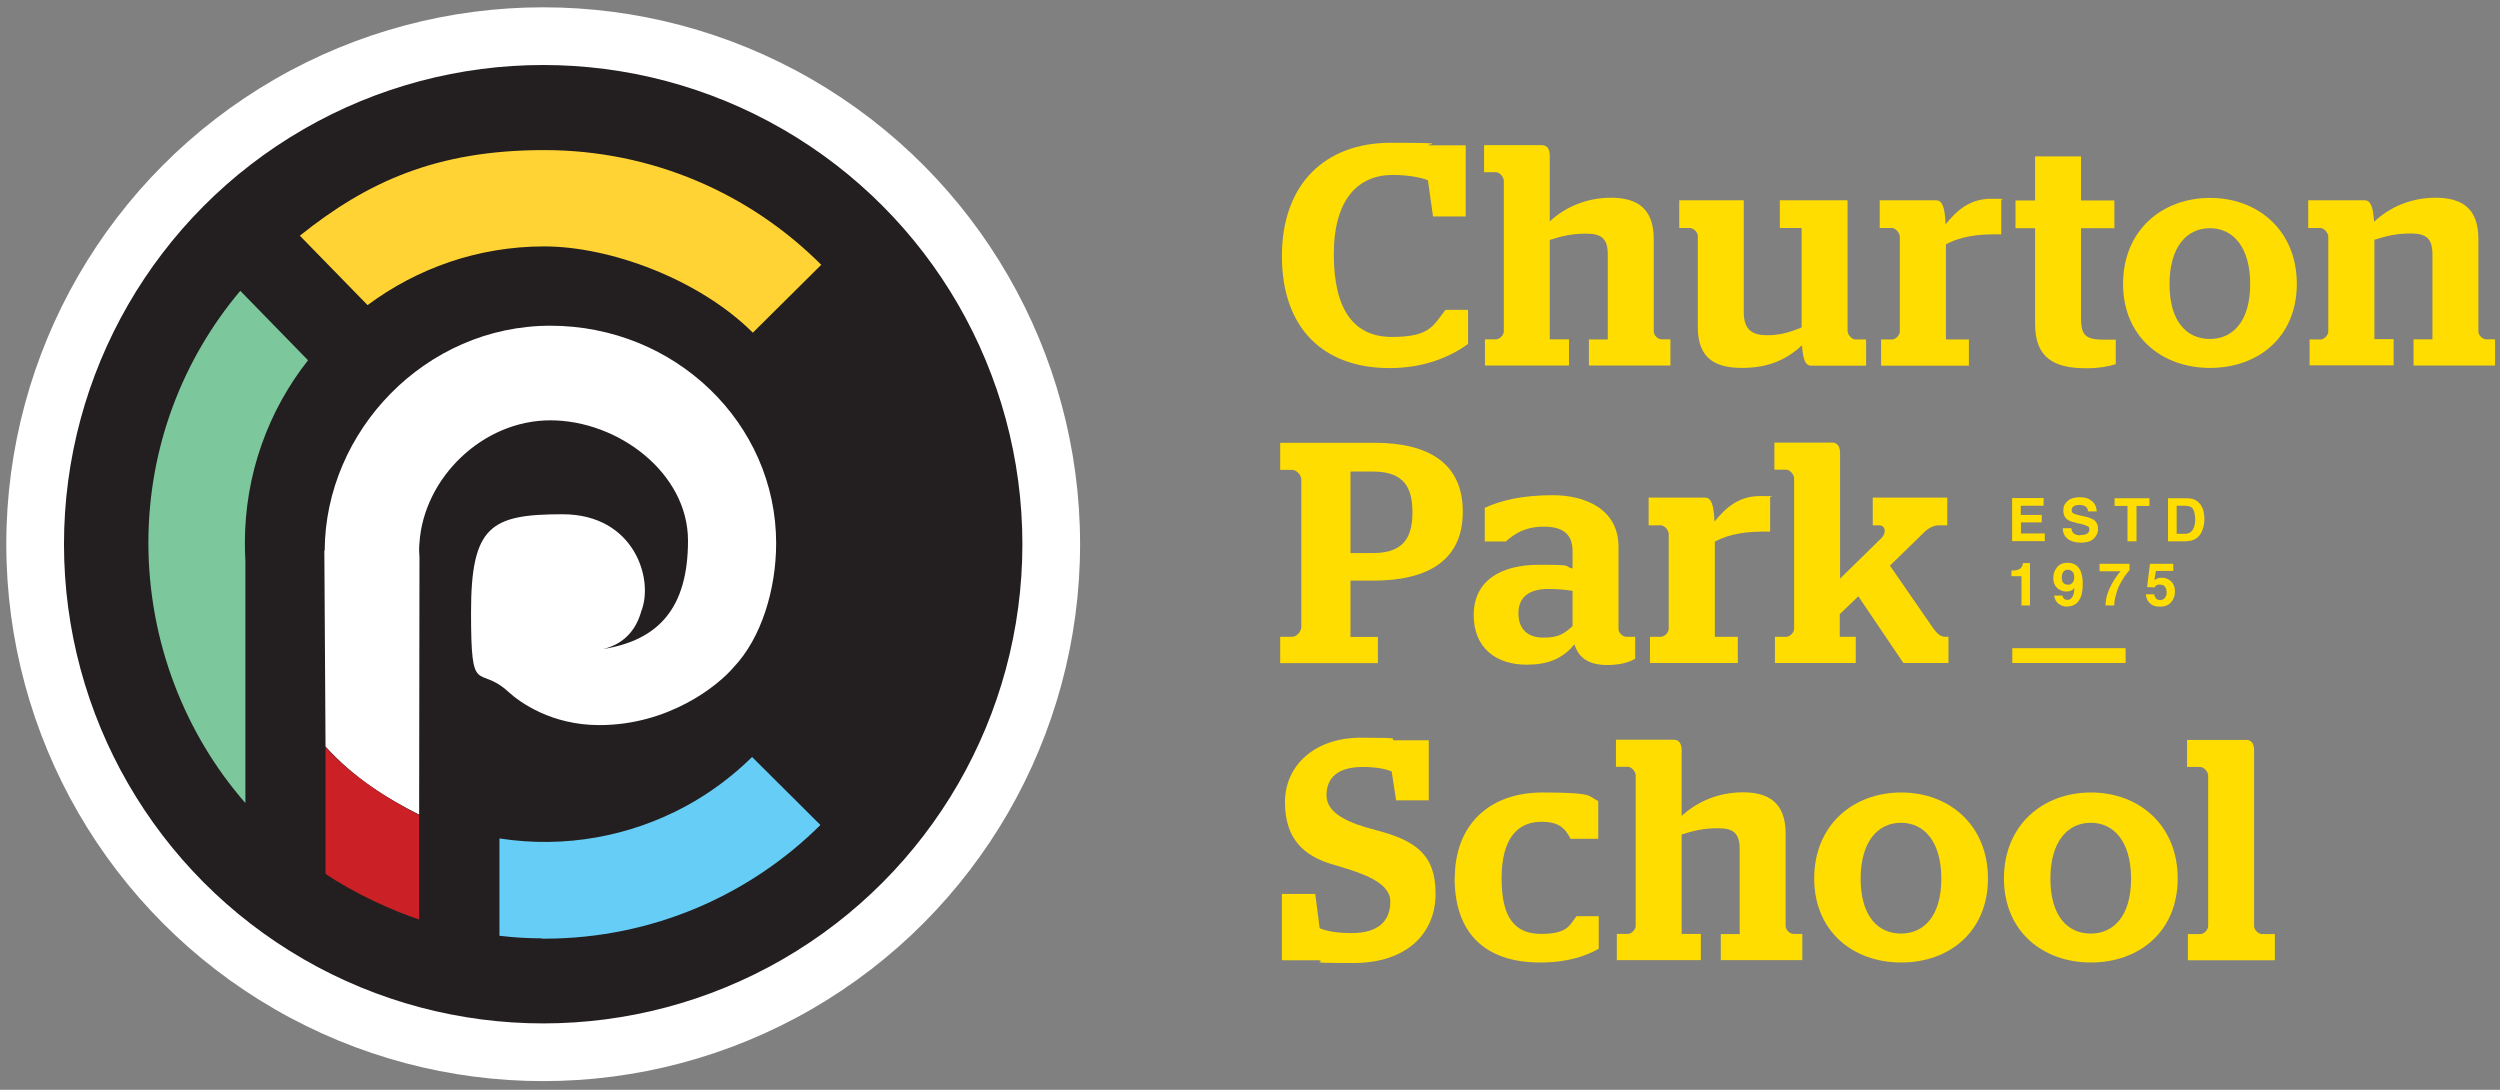 <?xml version="1.0" encoding="UTF-8"?>
<svg id="Layer_1" data-name="Layer 1" xmlns="http://www.w3.org/2000/svg" version="1.1" viewBox="0 0 1469.1 640.4">
  <rect x="0" y="0" width="1469.1" height="640.4" fill="#808080" stroke="none"/>
  <defs>
    <style>
      .cls-1 {
        fill: #ffd334;
      }

      .cls-1, .cls-2, .cls-3, .cls-4, .cls-5, .cls-6, .cls-7, .cls-8 {
        stroke-width: 0px;
      }

      .cls-2 {
        fill: none;
      }

      .cls-3 {
        fill: #7cc89c;
      }

      .cls-4 {
        fill: #fd0;
      }

      .cls-5 {
        fill: #66cef6;
      }

      .cls-6 {
        fill: #fff;
      }

      .cls-7 {
        fill: #cb2026;
      }

      .cls-8 {
        fill: #231f20;
      }
    </style>
  </defs>
  <g>
    <g>
      <path class="cls-4" d="M861.3,85.4v41.8h-19.2l-3-21.3c-4.3-1.7-12-3.1-20.7-3.1-20,0-34.6,13.9-34.6,46.6s11.8,48.6,34.2,48.6,24.2-6.7,31.4-15.9h13.3v20c-11.1,8.1-26.6,14.2-46.1,14.2-39,0-63.3-23.5-63.3-65.8s25.3-66.6,64-66.6,19.1.9,22.4,1.5h21.6Z"/>
      <path class="cls-4" d="M933.7,199.5h11.1v-49.8c0-9.6-3.7-12.4-12.8-12.4s-15,1.7-21.3,3.7v58.4h11.3v15.4h-49.4v-15.4h6.5c2.2,0,4.6-2.6,4.6-4.6v-88.6c0-2-2.4-5-4.6-5h-7v-15.9h34c3,0,4.6,2.2,4.6,6.3v38.5c8.9-8.3,21.5-13.9,35.9-13.9s25.2,5.4,25.2,24.2v54.4c0,2.2,2.4,4.6,4.6,4.6h5.2v15.4h-47.9v-15.4h0Z"/>
      <path class="cls-4" d="M997.7,192.1v-53.5c0-2.2-2.6-4.6-4.6-4.6h-6.3v-16.3h37.9v65.8c0,10.5,5.2,13.5,13.7,13.5s14.4-2.2,20.3-4.6v-58.4h-12.8v-16.3h39.8v76.8c0,2,2.4,5,4.6,5h6.3v15.4h-32.2c-3.1,0-4.8-2.4-5.5-12-8.9,8.3-19.6,13.3-35.1,13.3s-26.1-5.2-26.1-24h0Z"/>
      <path class="cls-4" d="M1105.3,199.5h6.5c2.2,0,4.6-2.6,4.6-4.6v-55.9c0-2-2.4-5-4.6-5h-7.2v-16.3h33.1c3.1,0,5.2,2.8,5.6,14.1,6.5-8,14.1-15,26.8-15s4.1.4,5.9.9v20h-4.6c-14.1,0-22.6,3-27.9,5.9v55.9h13.5v15.4h-51.6v-15.4h-.1Z"/>
      <path class="cls-4" d="M1184.4,117.8h11.5v-25.9h27v25.9h19.6v16.3h-19.6v53.3c0,10.4,3.7,12.2,13.7,12.2h6.7v14.4c-4.1,1.3-9.8,2.4-17.4,2.4-18.7,0-30-5.9-30-26.1v-56.2h-11.5v-16.3h0Z"/>
      <path class="cls-4" d="M1247.6,166.8c0-31.3,22.8-50.5,51.1-50.5s51,19.2,51,50.5-22.7,49.4-51,49.4-51.1-18.3-51.1-49.4h0ZM1322.3,167c0-22-10.2-32.9-23.7-32.9s-23.7,10.9-23.7,32.9,10.2,32.2,23.7,32.2,23.7-10.4,23.7-32.2Z"/>
      <path class="cls-4" d="M1357.1,199.5h6.5c2.2,0,4.6-2.6,4.6-4.6v-55.9c0-2-2.4-5-4.6-5h-7.2v-16.3h33.1c3.1,0,5,2.6,5.6,12.6,9.1-8.5,21.5-14.1,36.1-14.1s25.2,5.4,25.2,24.2v54.4c0,2.2,2.4,4.6,4.6,4.6h5.2v15.4h-47.9v-15.4h11.1v-49.8c0-9.6-3.7-12.4-12.8-12.4s-15,1.7-21.3,3.7v58.4h11.3v15.4h-49.4v-15.4.2Z"/>
      <path class="cls-4" d="M752.3,389.6v-15.4h7c2.8,0,5.4-3.3,5.4-5.7v-86.7c0-2.4-2.6-5.7-5.4-5.7h-7v-15.9h55.3c32.2,0,52,12.2,52,40.5s-20,40.5-52.7,40.5h-13.3v33.1h16.1v15.4h-57.4ZM793.6,325h13.3c18.7,0,23.1-10.2,23.1-24s-4.4-23.9-23.1-23.9h-13.3v47.9Z"/>
      <path class="cls-4" d="M866,361.5c0-20.3,15.9-29.6,38.3-29.6s13.7.7,19.8,2.2v-10.2c0-9.8-5.4-14.4-16.8-14.4s-17.6,4.4-22.4,8.7h-12.4v-19.8c9.1-4.1,21.3-7.4,40.1-7.4s38.5,8.1,38.5,30.3v48.3c0,2.2,2.4,4.6,4.6,4.6h5.2v12.9c-3.7,2.2-9.2,3.7-16.3,3.7-11.3,0-17-4.4-19.4-12.2-7.2,8.9-16.3,12-28.1,12-18.1,0-31.1-10-31.1-29.2h0ZM924.1,367.9v-20.7c-4.3-.7-9.1-1.1-14.2-1.1-10.9,0-17.6,4.4-17.6,14.2s5.7,14.4,14.8,14.4,12.4-2.6,17-6.8Z"/>
      <path class="cls-4" d="M969.5,374.2h6.5c2.2,0,4.6-2.6,4.6-4.6v-55.9c0-2-2.4-5-4.6-5h-7.2v-16.3h33.1c3.1,0,5.2,2.8,5.6,14.1,6.5-8,14.1-15,26.8-15s4.1.4,5.9.9v20h-4.6c-14.1,0-22.6,3-27.9,5.9v55.9h13.5v15.4h-51.6v-15.4h0Z"/>
      <path class="cls-4" d="M1043.2,374.2h6.5c2.2,0,4.6-2.6,4.6-4.6v-88.6c0-2-2.4-5-4.6-5h-7v-15.9h34c3,0,4.6,2.2,4.6,6.3v73.6l24.4-23.9c3-3.1,2.2-7.4-1.5-7.4h-3.7v-16.3h43.8v16.3h-5.2c-2.6,0-5.9,1.7-7.8,3.5l-20.7,20.2,25.3,36.6c2.6,3.7,4.6,5.2,7.2,5.2h1.9v15.4h-26.5l-26.5-39.2-10.9,10.5v13.3h9.4v15.4h-47.5v-15.4h.2Z"/>
      <path class="cls-4" d="M775.3,564.3h-22v-39h19.6l2.6,20.2c4.4,1.7,9.6,2.8,18.9,2.8,15.7,0,22.6-7.2,22.6-18.5s-15.9-16.6-33.8-21.8c-17.2-5-28.1-15.2-28.1-36.6s17.2-37.9,44.6-37.9,15.9.7,19.6,1.5h20.3v35.3h-19.2l-2.6-17c-3.9-1.5-9.1-2.6-17-2.6-13.7,0-21.3,5.6-21.3,16.6s13.5,16.5,29,20.5c23.3,6.1,35.1,14.2,35.1,37.4s-16.8,40.7-48.3,40.7-15.2-.7-20-1.5h0Z"/>
      <path class="cls-4" d="M854.9,516c0-31.3,20.2-50.3,51.6-50.3s26.3,2.2,32.7,5v22.2h-16.3c-3.3-6.7-7.6-10-17-10-14.6,0-23.5,10.4-23.5,33.3s7.6,32.6,23.3,32.6,16.8-5.4,20.7-10.4h13.1v19.1c-7.2,4.1-17.9,8.1-34.4,8.1-33.7,0-50.3-18.5-50.3-49.6h.1Z"/>
      <path class="cls-4" d="M1011.2,548.9h11.1v-49.8c0-9.6-3.7-12.4-12.8-12.4s-15,1.7-21.3,3.7v58.4h11.3v15.4h-49.4v-15.4h6.5c2.2,0,4.6-2.6,4.6-4.6v-88.6c0-2-2.4-5-4.6-5h-7v-15.9h34c3,0,4.6,2.2,4.6,6.3v38.5c8.9-8.3,21.5-13.9,35.9-13.9s25.2,5.4,25.2,24.2v54.4c0,2.2,2.4,4.6,4.6,4.6h5.2v15.4h-47.9v-15.4h0Z"/>
      <path class="cls-4" d="M1066.1,516.2c0-31.3,22.8-50.5,51.1-50.5s51,19.2,51,50.5-22.7,49.4-51,49.4-51.1-18.3-51.1-49.4ZM1140.8,516.4c0-22-10.2-32.9-23.7-32.9s-23.7,10.9-23.7,32.9,10.2,32.2,23.7,32.2,23.7-10.4,23.7-32.2Z"/>
      <path class="cls-4" d="M1177.6,516.2c0-31.3,22.8-50.5,51.1-50.5s51,19.2,51,50.5-22.7,49.4-51,49.4-51.1-18.3-51.1-49.4ZM1252.3,516.4c0-22-10.2-32.9-23.7-32.9s-23.7,10.9-23.7,32.9,10.2,32.2,23.7,32.2,23.7-10.4,23.7-32.2Z"/>
      <path class="cls-4" d="M1285.8,548.9h7.2c2.2,0,4.6-2.6,4.6-4.6v-88.6c0-2-2.4-5-4.6-5h-7.8v-15.9h34.8c3.1,0,4.6,2.2,4.6,6.3v103.2c0,2.2,2.6,4.6,4.6,4.6h7.6v15.4h-51.1v-15.4h.1Z"/>
    </g>
    <g>
      <path class="cls-4" d="M1199.9,307h-12.3v6.5h14v4.5h-19.2v-25.3h18.5v4.5h-13.4v5.4h12.3v4.4h0Z"/>
      <path class="cls-4" d="M1222.6,314.4c1.2,0,2.3-.1,3-.4,1.5-.5,2.2-1.5,2.2-2.9s-.4-1.5-1.1-1.9-1.9-.8-3.4-1.2l-2.7-.6c-2.6-.6-4.5-1.2-5.5-1.9-1.7-1.2-2.6-3-2.6-5.5s.8-4.1,2.5-5.6c1.6-1.5,4.1-2.2,7.3-2.2s4.9.7,6.8,2.1,2.9,3.5,3,6.2h-5.1c0-1.5-.8-2.6-2-3.2-.8-.4-1.8-.6-3.1-.6s-2.4.3-3.3.8c-.8.5-1.2,1.3-1.2,2.3s.4,1.6,1.2,2c.5.3,1.6.6,3.3,1l4.4,1c1.9.5,3.3,1.1,4.3,1.8,1.5,1.2,2.3,2.9,2.3,5.2s-.9,4.2-2.6,5.8-4.3,2.3-7.5,2.3-5.9-.8-7.8-2.3-2.8-3.6-2.8-6.2h5c.2,1.2.5,2,.9,2.6.9,1,2.3,1.6,4.4,1.6v-.2Z"/>
      <path class="cls-4" d="M1263.1,292.8v4.5h-7.6v20.8h-5.3v-20.8h-7.6v-4.5h20.5Z"/>
      <path class="cls-4" d="M1284.9,318.1h-10.9v-25.3h10.9c1.6,0,2.9.2,3.9.5,1.8.6,3.2,1.7,4.3,3.2.9,1.3,1.5,2.6,1.8,4.1s.5,2.9.5,4.2c0,3.4-.7,6.2-2,8.5-1.8,3.1-4.7,4.7-8.5,4.7h0ZM1288.8,299.3c-.8-1.4-2.4-2.1-4.8-2.1h-4.9v16.5h4.9c2.5,0,4.2-1.2,5.2-3.7.5-1.3.8-3,.8-4.8s-.4-4.6-1.2-5.9Z"/>
      <path class="cls-4" d="M1192.9,355.8h-5v-17.2h-5.9v-3.3c1.5,0,2.6-.2,3.2-.3,1-.2,1.8-.7,2.4-1.3.4-.4.7-1,1-1.8,0-.4.2-.8.2-1h4.1v24.9h0Z"/>
      <path class="cls-4" d="M1214.7,356.5c-1.9,0-3.5-.6-5-1.7s-2.3-2.7-2.6-4.8h4.9c0,.7.4,1.3.9,1.8s1.2.7,2,.7c1.6,0,2.7-.9,3.4-2.7.4-1,.6-2.4.7-4.3-.4.6-.9,1-1.4,1.3-.9.5-2,.8-3.4.8-2,0-3.7-.7-5.3-2-1.5-1.4-2.3-3.3-2.3-5.9s.8-4.8,2.3-6.5,3.5-2.5,6-2.5c3.8,0,6.4,1.7,7.8,5,.8,1.9,1.2,4.4,1.2,7.5s-.4,5.5-1.1,7.5c-1.5,3.8-4.2,5.7-8.1,5.7h0ZM1213,335.5c-.9.7-1.4,2-1.4,3.7s.3,2.6.9,3.3c.6.7,1.5,1.1,2.8,1.1s1.3-.2,1.9-.6c1.1-.7,1.7-1.9,1.7-3.7s-.3-2.5-1-3.3-1.6-1.2-2.7-1.2-1.6.2-2.1.7h-.1Z"/>
      <path class="cls-4" d="M1248.4,338.9c-1.3,1.9-2.4,3.8-3.3,5.7-.7,1.5-1.3,3.4-1.9,5.7-.6,2.2-.8,4.1-.8,5.5h-5.1c0-4.5,1.6-9.1,4.4-13.9,1.8-3,3.3-5.1,4.5-6.2h-12.4v-4.4h17.6v3.8c-.7.7-1.7,2-3.1,3.8h.1Z"/>
      <path class="cls-4" d="M1269.3,343.5c-.6,0-1.1,0-1.5.2-.8.3-1.3.8-1.7,1.5l-4.4-.2,1.7-13.7h13.7v4.2h-10.2l-.9,5.4c.8-.5,1.3-.8,1.8-1,.7-.3,1.6-.4,2.6-.4,2.1,0,3.9.7,5.4,2.1s2.3,3.4,2.3,6-.7,4.4-2.2,6.2c-1.5,1.8-3.7,2.7-6.6,2.7s-4.3-.6-5.8-1.9-2.4-3.1-2.5-5.4h4.9c.2,1.1.6,1.9,1.1,2.5s1.3.9,2.4.9,2.1-.4,2.8-1.3,1-1.9,1-3.2-.3-2.3-.9-3.2c-.6-.9-1.5-1.3-2.8-1.3h-.2Z"/>
    </g>
    <rect class="cls-4" x="1182.5" y="380.9" width="66.6" height="8.7"/>
  </g>
  <circle class="cls-6" cx="319.2" cy="319.8" r="315.5"/>
  <g>
    <circle class="cls-8" cx="319.2" cy="319.8" r="281.6"/>
    <path class="cls-6" d="M246.6,319.1"/>
    <path class="cls-6" d="M456.1,319.3c0-70.6-59.4-127.9-132.7-127.9s-132.3,61.8-132.6,132.2c0,0-.1-.1-.2-.2l.7,115.3c17.4,19.2,36.9,30.9,55,40l.2-151.6c-.1-1.2-.2-2.5-.2-3.7s0-3,.2-4.5c2.6-38.1,37.1-71.9,76.9-71.9s80.9,30.9,80.9,70.7-17.5,58.5-49.8,63.7c13.2-3.2,19.6-12.4,22.3-22.1,7.6-18.8-4-57.1-46.2-57.1s-53.8,6.8-53.8,57.7,4.1,30.2,22,46.7c6.9,6.3,25.4,19.5,53.4,19.5,40.4,0,69.4-22.7,79.1-34.2,15.9-16.8,24.8-45.2,24.8-72.7Z"/>
    <circle class="cls-2" cx="319.2" cy="319.8" r="174.8"/>
    <circle class="cls-2" cx="319.2" cy="319.8" r="232.1"/>
    <circle class="cls-2" cx="319.2" cy="319.8" r="127.7"/>
    <path class="cls-7" d="M191.3,438.9v74.6c16.4,11.3,40.8,22.3,55,26.8v-61.4c-7.2-3.7-35.7-18.2-55-39.9Z"/>
    <path class="cls-5" d="M441.9,444.9c-11.5,11.3-24.5,21-38.8,28.8h0c-32.7,17.7-71,25-109.6,19v57.2c8.3,1,16.6,1.5,24.8,1.5v.2c.7,0,1.5,0,2.2,0,63-.2,120.1-25.6,161.6-66.8l-40.2-40Z"/>
    <path class="cls-1" d="M442.4,195.5l40.2-39.9c-41.7-41.7-99.2-67.4-162.8-67.4s-104.2,18.8-143.6,50.3l39.8,40.8c29-21.6,64.9-34.5,103.8-34.5s91.2,19.4,122.6,50.7Z"/>
    <path class="cls-3" d="M87.2,318.9c0,58.1,21.5,112.4,57,153v-142.4c-.2-3.5-.3-7-.3-10.5,0-40.5,13.9-77.8,37.1-107.3l-39.8-40.8c-33.7,40-54,91.7-54,148.2Z"/>
  </g>
</svg>